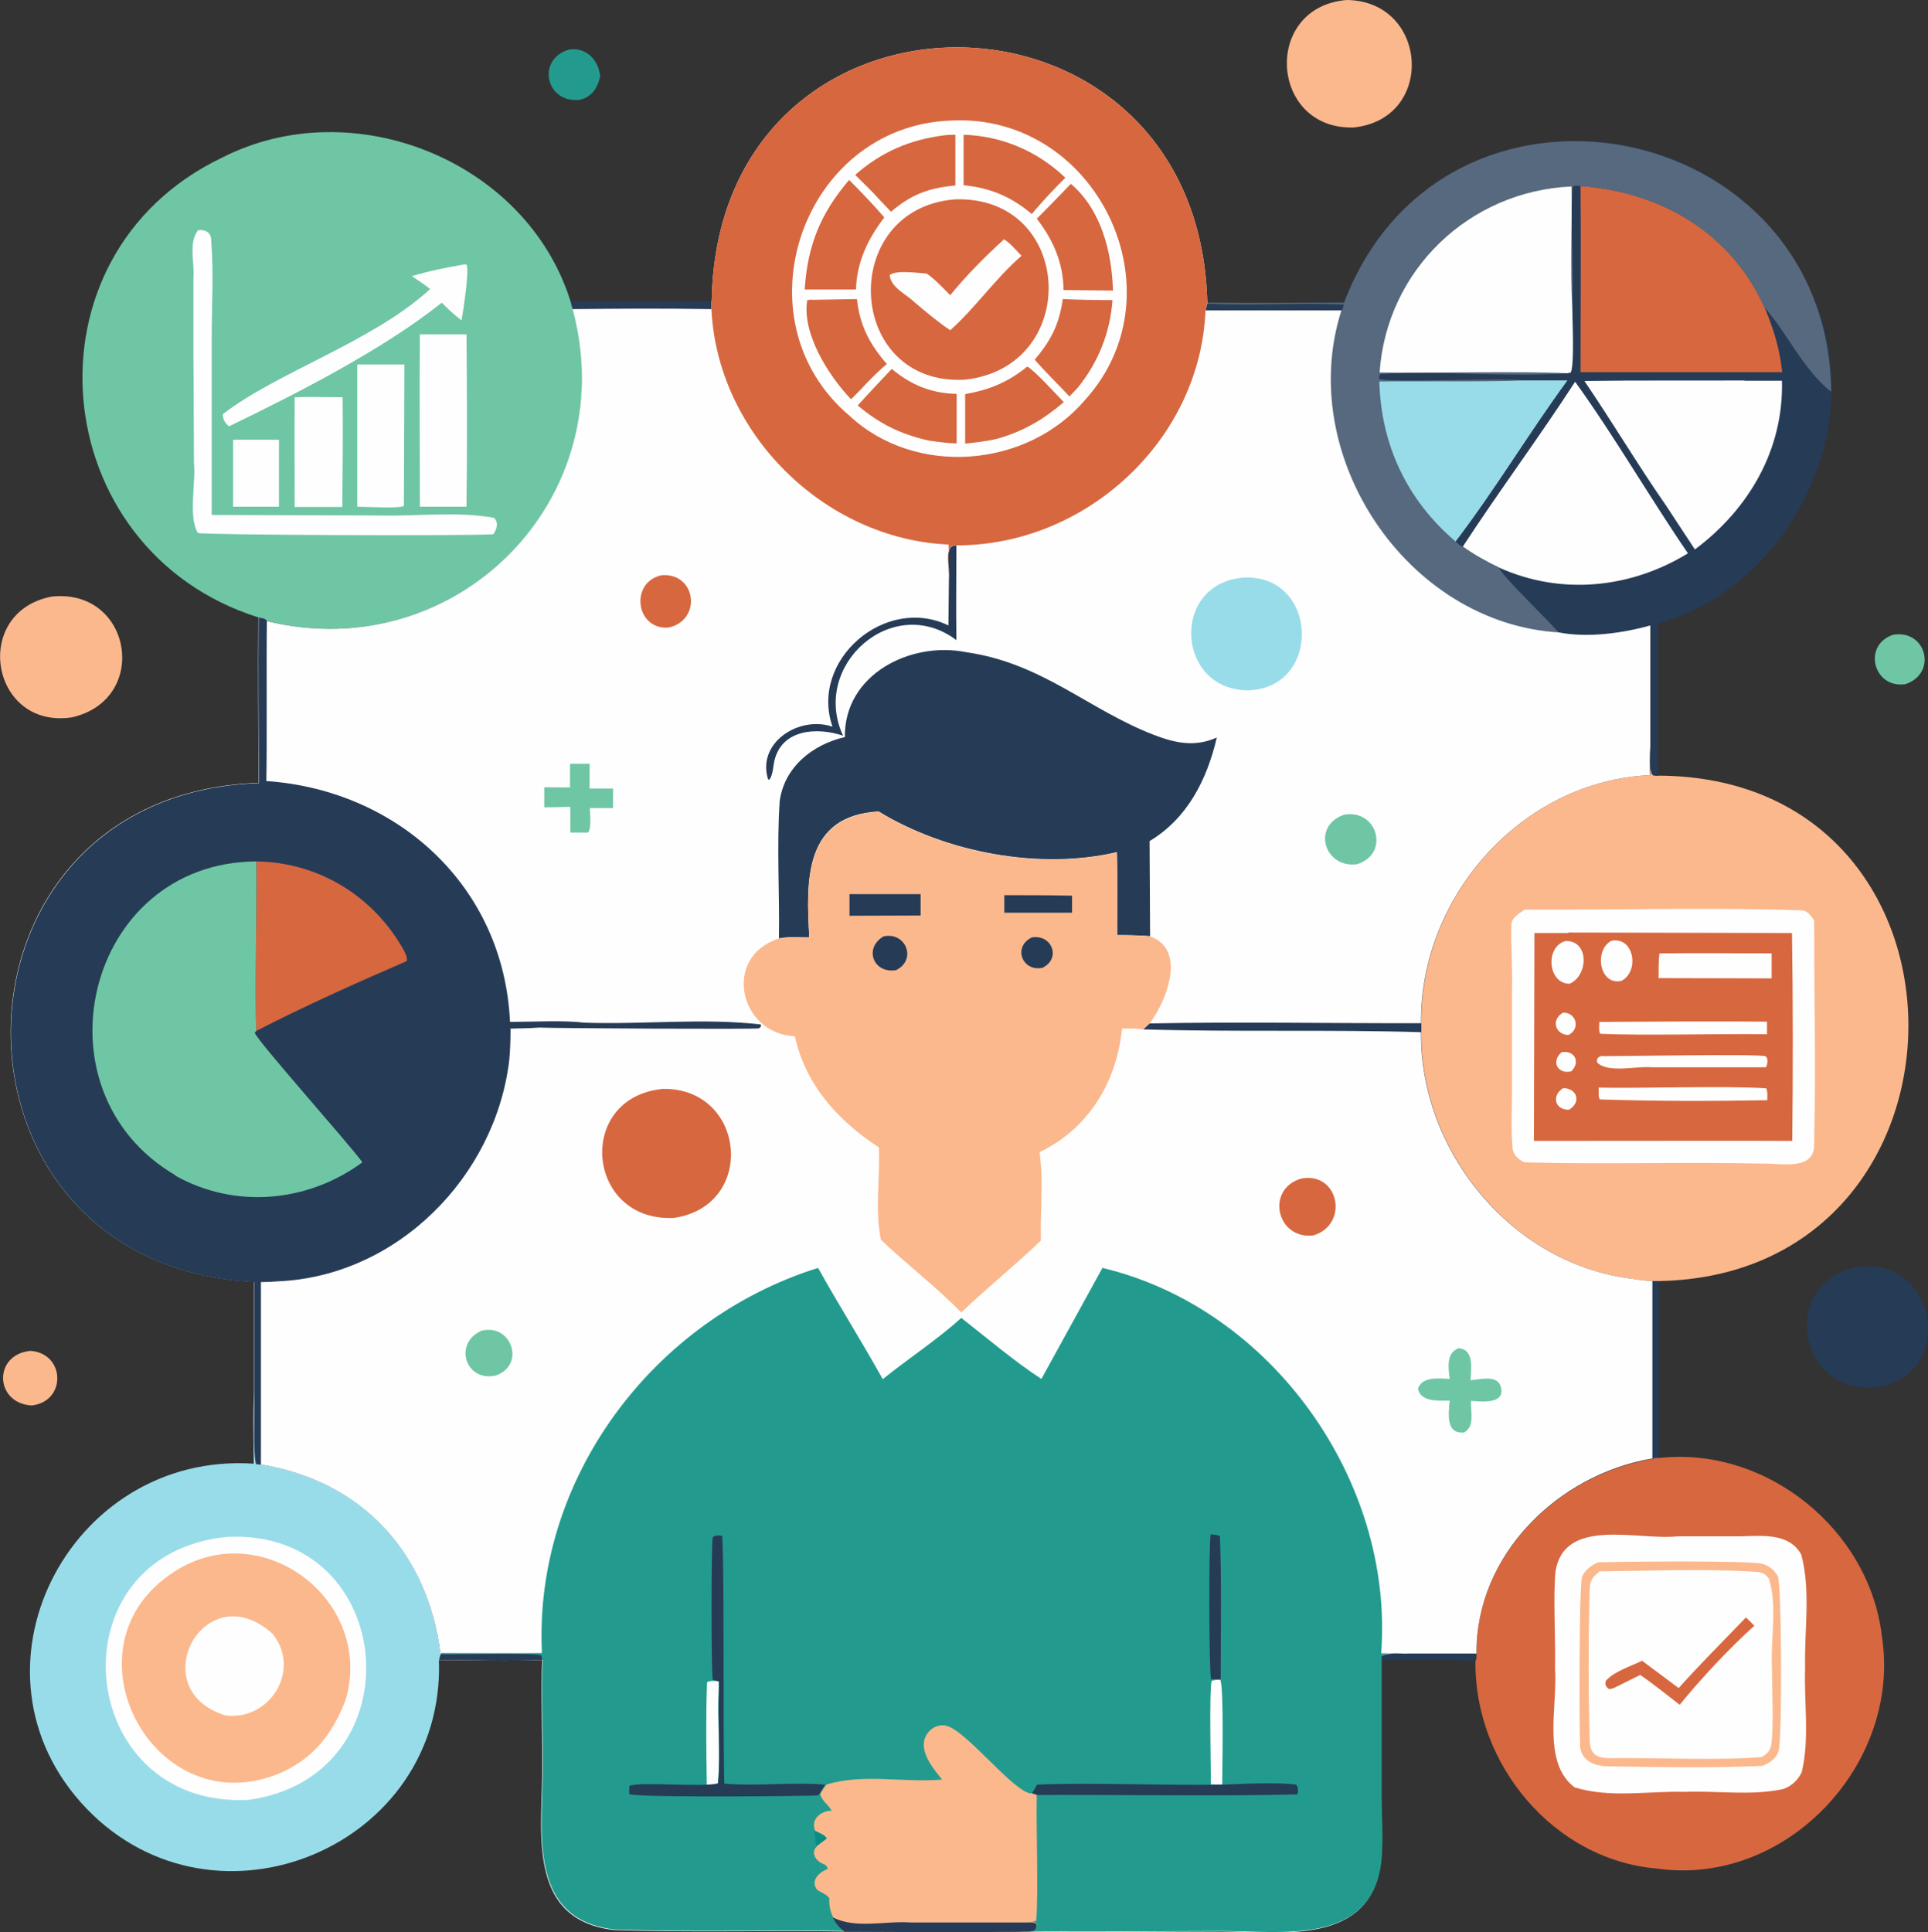 <?xml version="1.0" encoding="UTF-8"?>
<svg id="Layer_1" data-name="Layer 1" xmlns="http://www.w3.org/2000/svg" viewBox="0 0 74.85 75.01">
  <rect x="0" y="0" width="74.85" height="75.01" fill="#333333" stroke="none"/>
  <defs>
    <style>
      .cls-1 {
        fill: #57697e;
      }

      .cls-2 {
        fill: #263b56;
      }

      .cls-3 {
        fill: #fcb88d;
      }

      .cls-4 {
        fill: #d7673f;
      }

      .cls-5 {
        fill: #088d85;
      }

      .cls-6 {
        fill: #6ec6a4;
      }

      .cls-7 {
        fill: #229b8e;
      }

      .cls-8 {
        fill: #99dce9;
      }

      .cls-9 {
        fill: #fefefe;
      }
    </style>
  </defs>
  <path class="cls-2" d="m57.33,64.19c0,.12.01.19-.04.29-1.21-.08-2.46-.03-3.68-.03v-.16c.23-.17.77-.09,1.06-.1h2.66Z"/>
  <path class="cls-2" d="m22.15,11.7h5.48s0,.29,0,.29c-1.8-.02-3.6-.02-5.39,0-.05-.08-.07-.2-.09-.3Z"/>
  <path class="cls-6" d="m73.5,24.64c1.3-.21,1.72,1.51.47,1.92-1.24.18-1.68-1.52-.47-1.92Z"/>
  <path class="cls-7" d="m22.11,1.92c.66-.09,1.13.42,1.19,1.04-.09.45-.35.85-.84.92-1.3.1-1.63-1.61-.35-1.96Z"/>
  <path class="cls-3" d="m1.18,52.44c1.36.09,1.41,1.98.04,2.12-1.43-.09-1.49-1.98-.04-2.12Z"/>
  <path class="cls-2" d="m72.21,49.17c3.05-.34,3.71,4.27.62,4.69-3.11.28-3.77-4.2-.62-4.69Z"/>
  <path class="cls-3" d="m2,23.16c3.13-.34,3.84,4.01.78,4.69-3.15.46-3.9-4.08-.78-4.69Z"/>
  <path class="cls-3" d="m52.28,0c3.18.03,3.47,4.64.25,4.95-3.24.07-3.52-4.68-.25-4.95Z"/>
  <path class="cls-8" d="m9.87,53.99c.02.43-.06,2.68.08,2.84l.18.02c3.95.64,6.49,3.43,6.97,7.34v.02c-.02.07-.05.15-.06.23.25,7.24-8.67,10.97-13.68,5.77-5.08-5.3-.7-13.87,6.49-13.39,0-.94-.04-1.89.02-2.83Z"/>
  <path class="cls-9" d="m8.83,59.66c6.64-.31,7.4,9.29.83,10.21-6.79.36-7.69-9.54-.83-10.21Z"/>
  <path class="cls-3" d="m10.95,68.8c-4.96,2.17-8.74-4.91-4.15-7.81,3.39-2.16,7.74,1.14,6.62,5-.5,1.29-1.2,2.22-2.47,2.81Z"/>
  <path class="cls-9" d="m8.75,66.59c-3.23-.99-.83-5.52,1.82-3.18,1.15,1.39-.08,3.41-1.82,3.18Z"/>
  <path class="cls-4" d="m64.14,56.63l.26-.03c4.16-.47,8.18,2.77,8.66,6.92.77,4.94-3.7,9.72-8.71,9.02-4.04-.33-7.11-4.06-7.07-8.04.05-.11.04-.18.04-.29-.04-3.84,3.16-6.95,6.82-7.57Z"/>
  <path class="cls-9" d="m61.15,69.4c-1.31-.96-.67-3.18-.78-4.64.03-.96-.08-2.83.02-3.76.34-2.13,3.21-1.19,4.74-1.36,0,0,2.45,0,2.45,0,.84-.02,1.88-.14,2.35.71.38,1.41.11,2.95.15,4.39-.05,1.34.18,2.75-.13,4.05-.14.31-.4.55-.72.66-1.24.27-2.56.06-3.82.11-1.4-.04-2.9.25-4.26-.17Z"/>
  <path class="cls-3" d="m62.04,60.65c.85-.03,5.89-.08,6.39.06.25.07.47.25.59.48.15.29.18,6.43.02,6.82-.11.29-.35.43-.62.54-1.97.09-3.98.05-5.95.02-.6,0-1.16-.24-1.13-.92-.03-.63-.04-6.14.08-6.44.11-.27.37-.45.62-.56Z"/>
  <path class="cls-9" d="m62.08,61c2-.02,4.17-.11,6.14.02.21.03.33.09.45.26.34,1.04.07,2.31.12,3.41,0,.7.08,2.49-.03,3.07-.04.22-.18.33-.36.45-1.89.14-3.83.02-5.73.04-.5.02-.92-.03-.95-.62-.06-1.96-.06-4.07,0-6.03.03-.29.15-.41.37-.59Z"/>
  <path class="cls-4" d="m67.76,62.78c.13.09.23.22.35.33-.95.85-2.1,2.08-2.9,3.07-.5-.39-1-.79-1.53-1.16l-1.01.5c-.07.03-.13.04-.2.05-.13-.08-.18-.2-.12-.33.32-.36.97-.56,1.4-.77l1.42,1.06c.84-.94,1.73-1.82,2.6-2.73Z"/>
  <path class="cls-3" d="m64.06,30.1c0-.37,0-.75.03-1.12,0,.27-.09.92.08,1.11l.19.02c13.04.03,12.89,19.39.04,19.62-.31,0-.64-.02-.95-.08-4.7-.52-8.32-4.93-8.27-9.59v-.35c-.04-4.92,3.9-9.39,8.87-9.62Z"/>
  <path class="cls-9" d="m59.19,35.31c3.52.02,7.31-.09,10.8.03.22.05.33.23.44.4,0,2.88.07,5.77,0,8.64.05,1.13-1.36.75-2.09.79-3.01-.07-6.17.04-9.16-.05-.24-.11-.46-.31-.46-.6-.06-.71-.02-1.46-.02-2.17v-3.99c.03-.84-.06-1.69-.02-2.52.04-.24.34-.41.52-.53Z"/>
  <path class="cls-4" d="m60.89,36.2l8.68.02c.04,2.69.04,5.38.01,8.07-.63-.01-9.13,0-10.03,0l.02-8.07h1.32Z"/>
  <path class="cls-9" d="m60.62,40.85c.51-.1.75.38.38.74-.53.12-.79-.38-.38-.74Z"/>
  <path class="cls-9" d="m60.69,39.31c.52,0,.67.64.2.87-.53-.02-.68-.62-.2-.87Z"/>
  <path class="cls-9" d="m60.69,42.24c.56.02.7.56.22.84-.56.01-.68-.56-.22-.84Z"/>
  <path class="cls-9" d="m62.56,36.52c.89-.17,1.1,1.2.38,1.56-.86.18-1.06-1.21-.38-1.56Z"/>
  <path class="cls-9" d="m60.78,36.53c.94-.02.88,1.36.15,1.66-.85-.01-.95-1.45-.15-1.66Z"/>
  <path class="cls-9" d="m62.25,41c.72,0,5.97-.09,6.28,0,.13.05.09.33.03.43h-.12s-4.33,0-4.33,0c-.59-.05-1.67.24-2.1-.18-.06-.17.08-.26.23-.26Z"/>
  <path class="cls-9" d="m62.07,42.22c1.57.04,4.98-.08,6.5.03.06.12.04.32.04.46-2.15.04-4.35.04-6.5-.03-.07-.1-.04-.33-.04-.46Z"/>
  <path class="cls-9" d="m62.09,39.67c2.17-.01,4.34-.03,6.51-.01v.49c-1.61-.03-4.91.06-6.48-.02-.06-.13-.03-.32-.03-.46Z"/>
  <path class="cls-9" d="m64.43,37.01c1.45-.02,2.9,0,4.35,0v.97s-4.39-.01-4.39-.01c0-.32,0-.63.03-.95Z"/>
  <path class="cls-6" d="m10.04,23.97C1.74,21.37.67,9.92,8.62,6.12c5.07-2.59,11.82.11,13.53,5.58.03.09.04.22.09.3,1.98,7.37-4.52,13.91-11.88,12.11-.06-.11-.2-.11-.32-.14Z"/>
  <path class="cls-9" d="m9.04,17.07c.59,0,1.19,0,1.79,0v2.6s-1.78,0-1.78,0v-2.61Z"/>
  <path class="cls-9" d="m11.44,15.42c.62-.02,1.24,0,1.86,0,.02,1.42,0,2.84-.01,4.26h-1.85c0-1.42-.01-2.83,0-4.25Z"/>
  <path class="cls-9" d="m18,10.27h.11c.12.25-.13,1.78-.19,2.17-.28-.21-.52-.44-.77-.69-2.26,1.81-5.63,3.53-8.26,4.8-.15-.12-.24-.27-.24-.47,2.06-1.61,5.84-2.82,8.05-4.86-.23-.18-.47-.34-.71-.5.66-.2,1.32-.33,2-.45Z"/>
  <path class="cls-9" d="m13.87,14.15h1.83s-.02,5.49-.02,5.49c-.19.11-1.49.03-1.81.03v-5.52Z"/>
  <path class="cls-9" d="m16.3,12.98c.6,0,1.2,0,1.81,0,.02,2.23.03,4.46,0,6.69h-1.81c0-2.23-.02-4.46,0-6.69Z"/>
  <path class="cls-9" d="m7.68,8.94c.29-.05.54.1.52.42.1,1.22.02,2.49.02,3.72v6.91s6.49.02,6.49.02c1.47.04,3.01-.17,4.46.09.2.17.12.45-.02.64-1.09.07-11.25.03-11.47-.05-.38-.64-.07-1.95-.15-2.74,0,0-.02-4.19-.02-4.19v-2.97c.05-.59-.2-1.35.17-1.84Z"/>
  <path class="cls-2" d="m52.18,11.75c3.05-8.29,14.62-8.32,18.14-.39,2.31,5.02-.68,11.33-5.95,12.86v5.9s-.2-.02-.2-.02c-.17-.19-.08-.84-.08-1.11v-4.69c-1.08.3-2.45.49-3.56.27-5.92-.37-10.24-6.88-8.44-12.5h-5.28c.01-.1.04-.18.06-.28v-.03c1.77.02,3.54,0,5.31,0Z"/>
  <path class="cls-9" d="m67.73,14.78h1.45c.07,2.67-1.28,4.98-3.38,6.55l-1.11-1.69c-1.1-1.58-2.09-3.25-3.18-4.85,2.07-.03,4.14-.01,6.21-.02Z"/>
  <path class="cls-9" d="m61.15,14.82c1.55,2.15,2.88,4.47,4.38,6.66-2.22,1.36-4.91,1.64-7.32.56-.5-.24-.97-.5-1.42-.82,1.41-2.16,2.96-4.24,4.36-6.4Z"/>
  <path class="cls-4" d="m61.35,7.22c3.11.22,5.84,1.8,7.15,4.7.35.83.6,1.63.69,2.53h-7.83c0-2.41.02-4.82,0-7.23Z"/>
  <path class="cls-1" d="m52.18,11.75c3.87-10.15,18.81-7.25,18.91,3.46-1.08-.85-1.72-2.31-2.6-3.29-1.31-2.91-4.04-4.48-7.15-4.7-.11,0-.18-.04-.28.03-.13,1.54.07,3.14-.03,4.69,0,.46.09,2.22-.06,2.52l-.14.03c-2.4.16-4.84-.11-7.24.03-.05.08-.05.09-.05.19.27.15,4.74-.04,5.55.05h1.76c-1.5,2.05-2.8,4.23-4.34,6.25.06.07.17.18.27.21.45.32.92.59,1.42.82.07.28,1.99,2.12,2.32,2.52-5.92-.37-10.24-6.88-8.44-12.5h-5.28c.01-.1.04-.18.06-.28v-.03c1.77.02,3.54,0,5.31,0Z"/>
  <path class="cls-2" d="m46.87,11.79c1.76.08,3.53-.04,5.29.03,0,.1-.03.16-.07.25h-5.28c.01-.1.04-.18.06-.28Z"/>
  <path class="cls-8" d="m59.09,14.77h1.76c-1.5,2.05-2.8,4.23-4.34,6.25-1.88-1.59-2.9-3.76-2.96-6.21,1.36-.02,4.22.02,5.54-.04Z"/>
  <path class="cls-9" d="m53.56,14.46c.27-3.98,3.49-7.05,7.45-7.22.03,1.56-.06,3.14.03,4.7,0,.46.09,2.22-.06,2.52l-.14.03c-1.64-.09-5.58,0-7.27-.03Z"/>
  <path class="cls-9" d="m27.63,11.69c.22-13.23,18.92-13.06,19.24.06v.03c-.03.09-.05.18-.07.27h5.28c-1.8,5.62,2.52,12.14,8.44,12.5,1.11.22,2.48.03,3.55-.27v4.69c-.03.37-.02.75-.02,1.12-4.97.23-8.92,4.7-8.88,9.62v.35c-.05,4.66,3.57,9.07,8.28,9.59.31.06.63.08.95.08v6.86s-.26.03-.26.03c-3.65.62-6.85,3.73-6.82,7.57h-2.66c-.29.02-.83-.06-1.04.11v.16s0,5.31,0,5.31c0,.85.1,2.07-.07,2.88-.6,2.85-3.86,2.34-6.09,2.33-2.63,0-5.27.05-7.9,0-2.26.03-4.52.01-6.77,0-2.97-.05-6.02.05-8.98-.06-3.26-.4-2.8-3.57-2.76-6.06.02-1.06-.06-3.39,0-4.42-1.33.05-2.68,0-4.01,0,.01-.08.04-.15.06-.23v-.02c-.49-3.91-3.03-6.7-6.98-7.34l-.18-.02c-.14-.16-.05-2.4-.08-2.84v-4.23c-12.68-.63-12.57-18.94.18-19.37-.01-2.14-.03-4.28-.01-6.42.12.03.26.02.32.14,7.36,1.8,13.86-4.74,11.88-12.11,1.8-.02,3.6-.03,5.39,0v-.3Z"/>
  <path class="cls-2" d="m64.15,49.73h.26s0,6.86,0,6.86l-.26.03v-6.9Z"/>
  <path class="cls-6" d="m18.69,51.66c1.17-.3,1.73,1.34.55,1.74-1.18.25-1.64-1.26-.55-1.74Z"/>
  <path class="cls-6" d="m52.17,31.63c1.3-.25,1.81,1.52.51,1.92-1.26.16-1.77-1.47-.51-1.92Z"/>
  <path class="cls-2" d="m55.18,39.72v.35c-3.59-.11-7.2,0-10.8-.11l.25-.23c3.51-.07,7.04,0,10.55-.01Z"/>
  <path class="cls-4" d="m25.69,22.33c1.34-.1,1.57,1.73.28,2.03-1.29.12-1.54-1.77-.28-2.03Z"/>
  <path class="cls-6" d="m22.12,29.65h.77s0,.96,0,.96h.91s0,.76,0,.76h-.9c0,.21.07.79-.07.95h-.69s0-1,0-1c-.34.01-.67.02-1.01.02v-.78s1,.01,1,.01v-.93Z"/>
  <path class="cls-4" d="m50.52,45.75c1.48-.27,1.86,1.8.46,2.21-1.42.16-1.86-1.8-.46-2.21Z"/>
  <path class="cls-2" d="m36.84,22.47c.06-.32-.23-1.37.29-1.29,0,1.22-.02,2.45,0,3.67-2.47-1.86-5.67.98-4.4,3.71-1.01-.34-2.39-.26-2.67.99-.05.24-.05.5-.18.71h-.06c-.45-1.43,1.2-2.49,2.5-2.05-.9-2.59,2.06-5.12,4.5-3.93l.02-1.81Z"/>
  <path class="cls-6" d="m56.64,52.34c.6.05.47.82.45,1.24.4-.03,1.1-.24,1.19.32.12.62-.8.51-1.17.48-.03.41.17.98-.27,1.23-.73.07-.6-.76-.56-1.24-.42,0-1.12.07-1.23-.46.16-.49.83-.4,1.23-.38-.05-.42-.15-1.03.37-1.2Z"/>
  <path class="cls-8" d="m48.31,22.42c2.86-.11,3.03,4.26.17,4.38-2.85.01-3.05-4.19-.17-4.38Z"/>
  <path class="cls-4" d="m25.74,42.27c3.22-.04,3.65,4.54.42,5.01-3.41.16-3.84-4.68-.42-5.01Z"/>
  <path class="cls-2" d="m32.8,28.61c-.03-2.43,2.55-3.73,4.72-3.29,2.96.43,4.7,2.21,7.28,3.21.84.32,1.59.48,2.44.1-.38,1.63-1.14,3.14-2.61,4.02l.02,3.69c-.43-.03-.85-.04-1.28-.04,0-1.07.02-2.15-.01-3.22-3,.7-6.63.02-9.25-1.58-2.87.16-2.83,2.62-2.69,4.89-.38,0-.82-.04-1.18.04.03-1.77-.09-3.57.03-5.33.18-1.33,1.29-2.21,2.55-2.49Z"/>
  <path class="cls-3" d="m31.42,36.4c-.13-2.27-.18-4.72,2.69-4.89,2.62,1.6,6.25,2.28,9.25,1.58.03,1.07,0,2.15.01,3.22.43,0,.85,0,1.28.04,1.43.5.64,2.52-.02,3.38l-.25.23c-.27-.04-.55-.03-.82-.03-.2,2.05-1.29,3.88-3.19,4.79v.13c.14.94.01,2.31.04,3.31-1,.96-2.09,1.83-3.09,2.79-.98-1-2.12-1.87-3.12-2.82-.24-1.14-.03-2.41-.08-3.59-1.58-1.02-2.86-2.44-3.26-4.31-2.17-.1-2.82-3.08-.64-3.79.37-.08.81-.04,1.18-.04Z"/>
  <path class="cls-2" d="m40.06,36.39c.78-.13,1.15.82.41,1.18-.79.16-1.16-.82-.41-1.18Z"/>
  <path class="cls-2" d="m34.3,36.35c.86-.19,1.31.9.49,1.31-.88.15-1.27-.85-.49-1.31Z"/>
  <path class="cls-2" d="m39,34.75c.87,0,1.75,0,2.62.02v.66s-2.63,0-2.63,0v-.68Z"/>
  <path class="cls-2" d="m32.99,34.71c.92,0,1.83,0,2.75,0v.83s-2.76.01-2.76.01v-.84Z"/>
  <path class="cls-4" d="m27.63,11.69c.22-13.23,18.92-13.06,19.24.06v.03c-.03.09-.05.18-.07.27-.2,5.06-4.67,9.14-9.68,9.12-.52-.08-.22.96-.29,1.29-.02-.44,0-.88,0-1.32-4.82-.21-8.99-4.32-9.21-9.15v-.3Z"/>
  <path class="cls-9" d="m36.9,4.68c5.65-.31,9.03,6.63,5.23,10.84-2.25,2.65-6.58,3.01-9.15.62-4.41-3.73-1.85-11.23,3.92-11.46Z"/>
  <path class="cls-4" d="m41.26,11.61c.64.03,1.29.04,1.93.04-.09,1.26-.55,2.41-1.34,3.39l-.33.35c-.45-.48-.92-.93-1.35-1.43.63-.73.96-1.39,1.09-2.35Z"/>
  <path class="cls-4" d="m34.62,14.32c.75.63,1.54.95,2.52.97v1.92c-.37,0-.73-.06-1.1-.11-1.08-.25-1.89-.64-2.74-1.36.43-.48.88-.95,1.32-1.42Z"/>
  <path class="cls-4" d="m39.88,14.23c.3.16,1.12,1.08,1.42,1.38-.81.69-1.58,1.14-2.61,1.43-.41.09-.81.14-1.22.18v-1.92c.95-.17,1.66-.46,2.41-1.07Z"/>
  <path class="cls-4" d="m36.68,5.25c.13-.02.28-.01.41-.02v1.97c-1.05.1-1.71.35-2.5,1.02l-.41-.43c-.31-.35-.65-.67-.98-1,1.02-.9,2.15-1.38,3.49-1.54Z"/>
  <path class="cls-4" d="m31.52,11.64l1.75-.03c.1,1.01.5,1.77,1.16,2.52-.28.23-.53.49-.79.75-.19.21-.4.42-.6.62-.87-.91-1.92-2.56-1.7-3.85l.17-.02Z"/>
  <path class="cls-4" d="m37.41,5.23c1.5.05,2.87.64,3.95,1.67-.45.45-.9.92-1.3,1.41-.81-.68-1.6-1.01-2.65-1.12v-1.96Z"/>
  <path class="cls-4" d="m41.58,7.14c1.18,1.02,1.58,2.63,1.63,4.14-.46,0-1.47-.02-1.92-.02-.01-1.05-.4-1.95-1.04-2.77.45-.44.88-.9,1.32-1.35Z"/>
  <path class="cls-4" d="m32.97,6.99c.47.47.93.95,1.36,1.45-.65.86-1.06,1.71-1.1,2.8-.36,0-1.61,0-1.99,0,.11-1.71.61-2.95,1.73-4.26Z"/>
  <path class="cls-4" d="m37.06,7.74c4.64-.17,4.95,6.5.4,7-4.64.25-4.95-6.62-.4-7Z"/>
  <path class="cls-9" d="m38.97,9.28c.25.16.48.44.69.65-1.01.87-1.79,2.02-2.77,2.89-.49-.33-.94-.71-1.39-1.09-.32-.31-.92-.57-.96-1.05.24-.21,1.1-.08,1.44-.06.34.24.62.55.91.84.62-.76,1.36-1.51,2.09-2.17Z"/>
  <path class="cls-2" d="m10.04,23.97c.12.03.26.02.32.14-.02,1.51.01,4.74-.02,6.21,5.1.35,9.22,4.09,9.46,9.35.89,0,2.02-.07,2.89.03,2.27.08,4.62-.19,6.85.07v.08s-.05.06-.08.07c-.11.04-7.84,0-8.53-.03-.37.03-.74.03-1.11.04,0,.41-.01.82-.05,1.23-.54,4.52-4.35,8.38-8.97,8.58-.22.02-.44.03-.67.03v7.09s-.18-.02-.18-.02c-.14-.16-.05-2.4-.08-2.84v-4.23c-12.68-.63-12.57-18.94.18-19.37-.01-2.14-.03-4.28-.01-6.42Z"/>
  <path class="cls-4" d="m9.95,33.44c2.43.03,4.58,1.36,5.75,3.49.05.12.12.25.09.38-1.97.85-3.93,1.73-5.84,2.71-.06-1.42.03-5.1,0-6.58Z"/>
  <path class="cls-6" d="m6.82,45.63c-5.61-3.27-3.5-12.15,3.13-12.19.03,1.5-.06,5.14,0,6.58l-.06.07c.07.29,3.66,4.31,4.18,5.03-2.12,1.56-4.94,1.82-7.26.52Z"/>
  <path class="cls-7" d="m21.04,64.19c-.34-6.78,4.32-12.97,10.72-14.97.81,1.46,1.7,2.86,2.51,4.32,1-.81,2.09-1.51,3.05-2.38.98.77,2.08,1.7,3.11,2.37l2.37-4.31c6.56,1.56,11.33,8.27,10.82,14.96.35,0,.71,0,1.06,0-.29.01-.83-.07-1.04.1v.16s0,5.31,0,5.31c0,.85.1,2.07-.07,2.88-.6,2.85-3.86,2.34-6.09,2.33-2.63,0-5.27.05-7.9,0-2.26.03-4.52.01-6.77,0-2.97-.05-6.02.05-8.98-.06-3.26-.4-2.8-3.57-2.76-6.06.02-1.06-.06-3.39,0-4.42-1.33.05-2.68,0-4.01,0,.01-.08.04-.15.06-.23v-.02c1.31,0,2.62.02,3.93,0Z"/>
  <path class="cls-2" d="m17.11,64.22c.62.01,3.59-.07,3.9.04l.05.18c-1.33.05-2.68,0-4.01,0,.01-.08.04-.15.06-.23Z"/>
  <path class="cls-9" d="m47.01,69.28c0-.64-.07-3.67.03-4.03.12-.04.21-.04.33-.04.15.2.08,3.55.08,4.06-.14.01-.29,0-.44,0Z"/>
  <path class="cls-9" d="m27.44,69.29c-.02-1.32-.04-2.67.01-3.99.13-.07.31-.04.45-.04v.29c-.06,1.22.08,2.46-.03,3.68-.14.08-.28.06-.44.06Z"/>
  <path class="cls-2" d="m47,59.57c.13,0,.24.01.36.06.07,1.84.03,3.72.03,5.56-.12,0-.25,0-.37,0-.09-.33-.09-5.31-.02-5.62Z"/>
  <path class="cls-2" d="m47.45,69.28c.74-.03,2.2-.1,2.87,0,.09.1.08.26.05.38-2.6.07-7.33.01-10.13.02l-.18-.06c.07-.11.14-.22.2-.34,1.81-.09,5.34.04,7.19,0Z"/>
  <path class="cls-2" d="m27.9,65.27l-.23-.06c-.06-.38-.06-5.19,0-5.53.09-.09.25-.09.37-.05.09,1.72.02,7.75.08,9.61,1.3.11,2.62-.07,3.92.04-.12.13-.21.38-.29.42-.39.02-6.46.09-7.31-.04-.02-.12-.02-.21,0-.34.5-.16,2.81.07,3.44-.09.11-1.21-.03-2.45.04-3.68v-.29Z"/>
  <path class="cls-3" d="m36.57,69.08c-.3-.38-.77-.93-.7-1.45.05-.41.47-.75.89-.63.8.22,2.69,2.69,3.31,2.62l.18.06c-.03,1.14.07,3.79-.02,4.88-.11.05-.2.05-.32.05.13,0,.24-.02.34.06,0,.12,0,.13-.06.24-.18.09-.42.03-.62.06-2.26.03-4.52.01-6.77,0-.4-.3-.64-.77-.6-1.27-.08-.16-.33-.23-.48-.34-.27-.35.08-.69.41-.8-.01-.11-.04-.11-.11-.18-.29-.08-.58-.42-.32-.69-.02-.21-.04-.42-.06-.63-.17-.44.23-.77.65-.77-.07-.12-.17-.22-.26-.32-.09-.1-.14-.19-.19-.31.07-.14.15-.25.24-.38,1.43-.45,3.03-.06,4.52-.2Z"/>
  <path class="cls-5" d="m31.62,71.06l.15.07c.12.06.27.12.33.24l-.42.32c-.02-.21-.04-.42-.06-.63Z"/>
  <path class="cls-2" d="m32.33,74.43c.89.46,2.04.13,3.02.2,0,0,4.55,0,4.55,0,.13,0,.24-.02.34.06,0,.12,0,.13-.06.24-.18.09-.42.03-.62.06-2.26.03-4.52.01-6.77,0-.21-.16-.34-.31-.45-.54Z"/>
</svg>